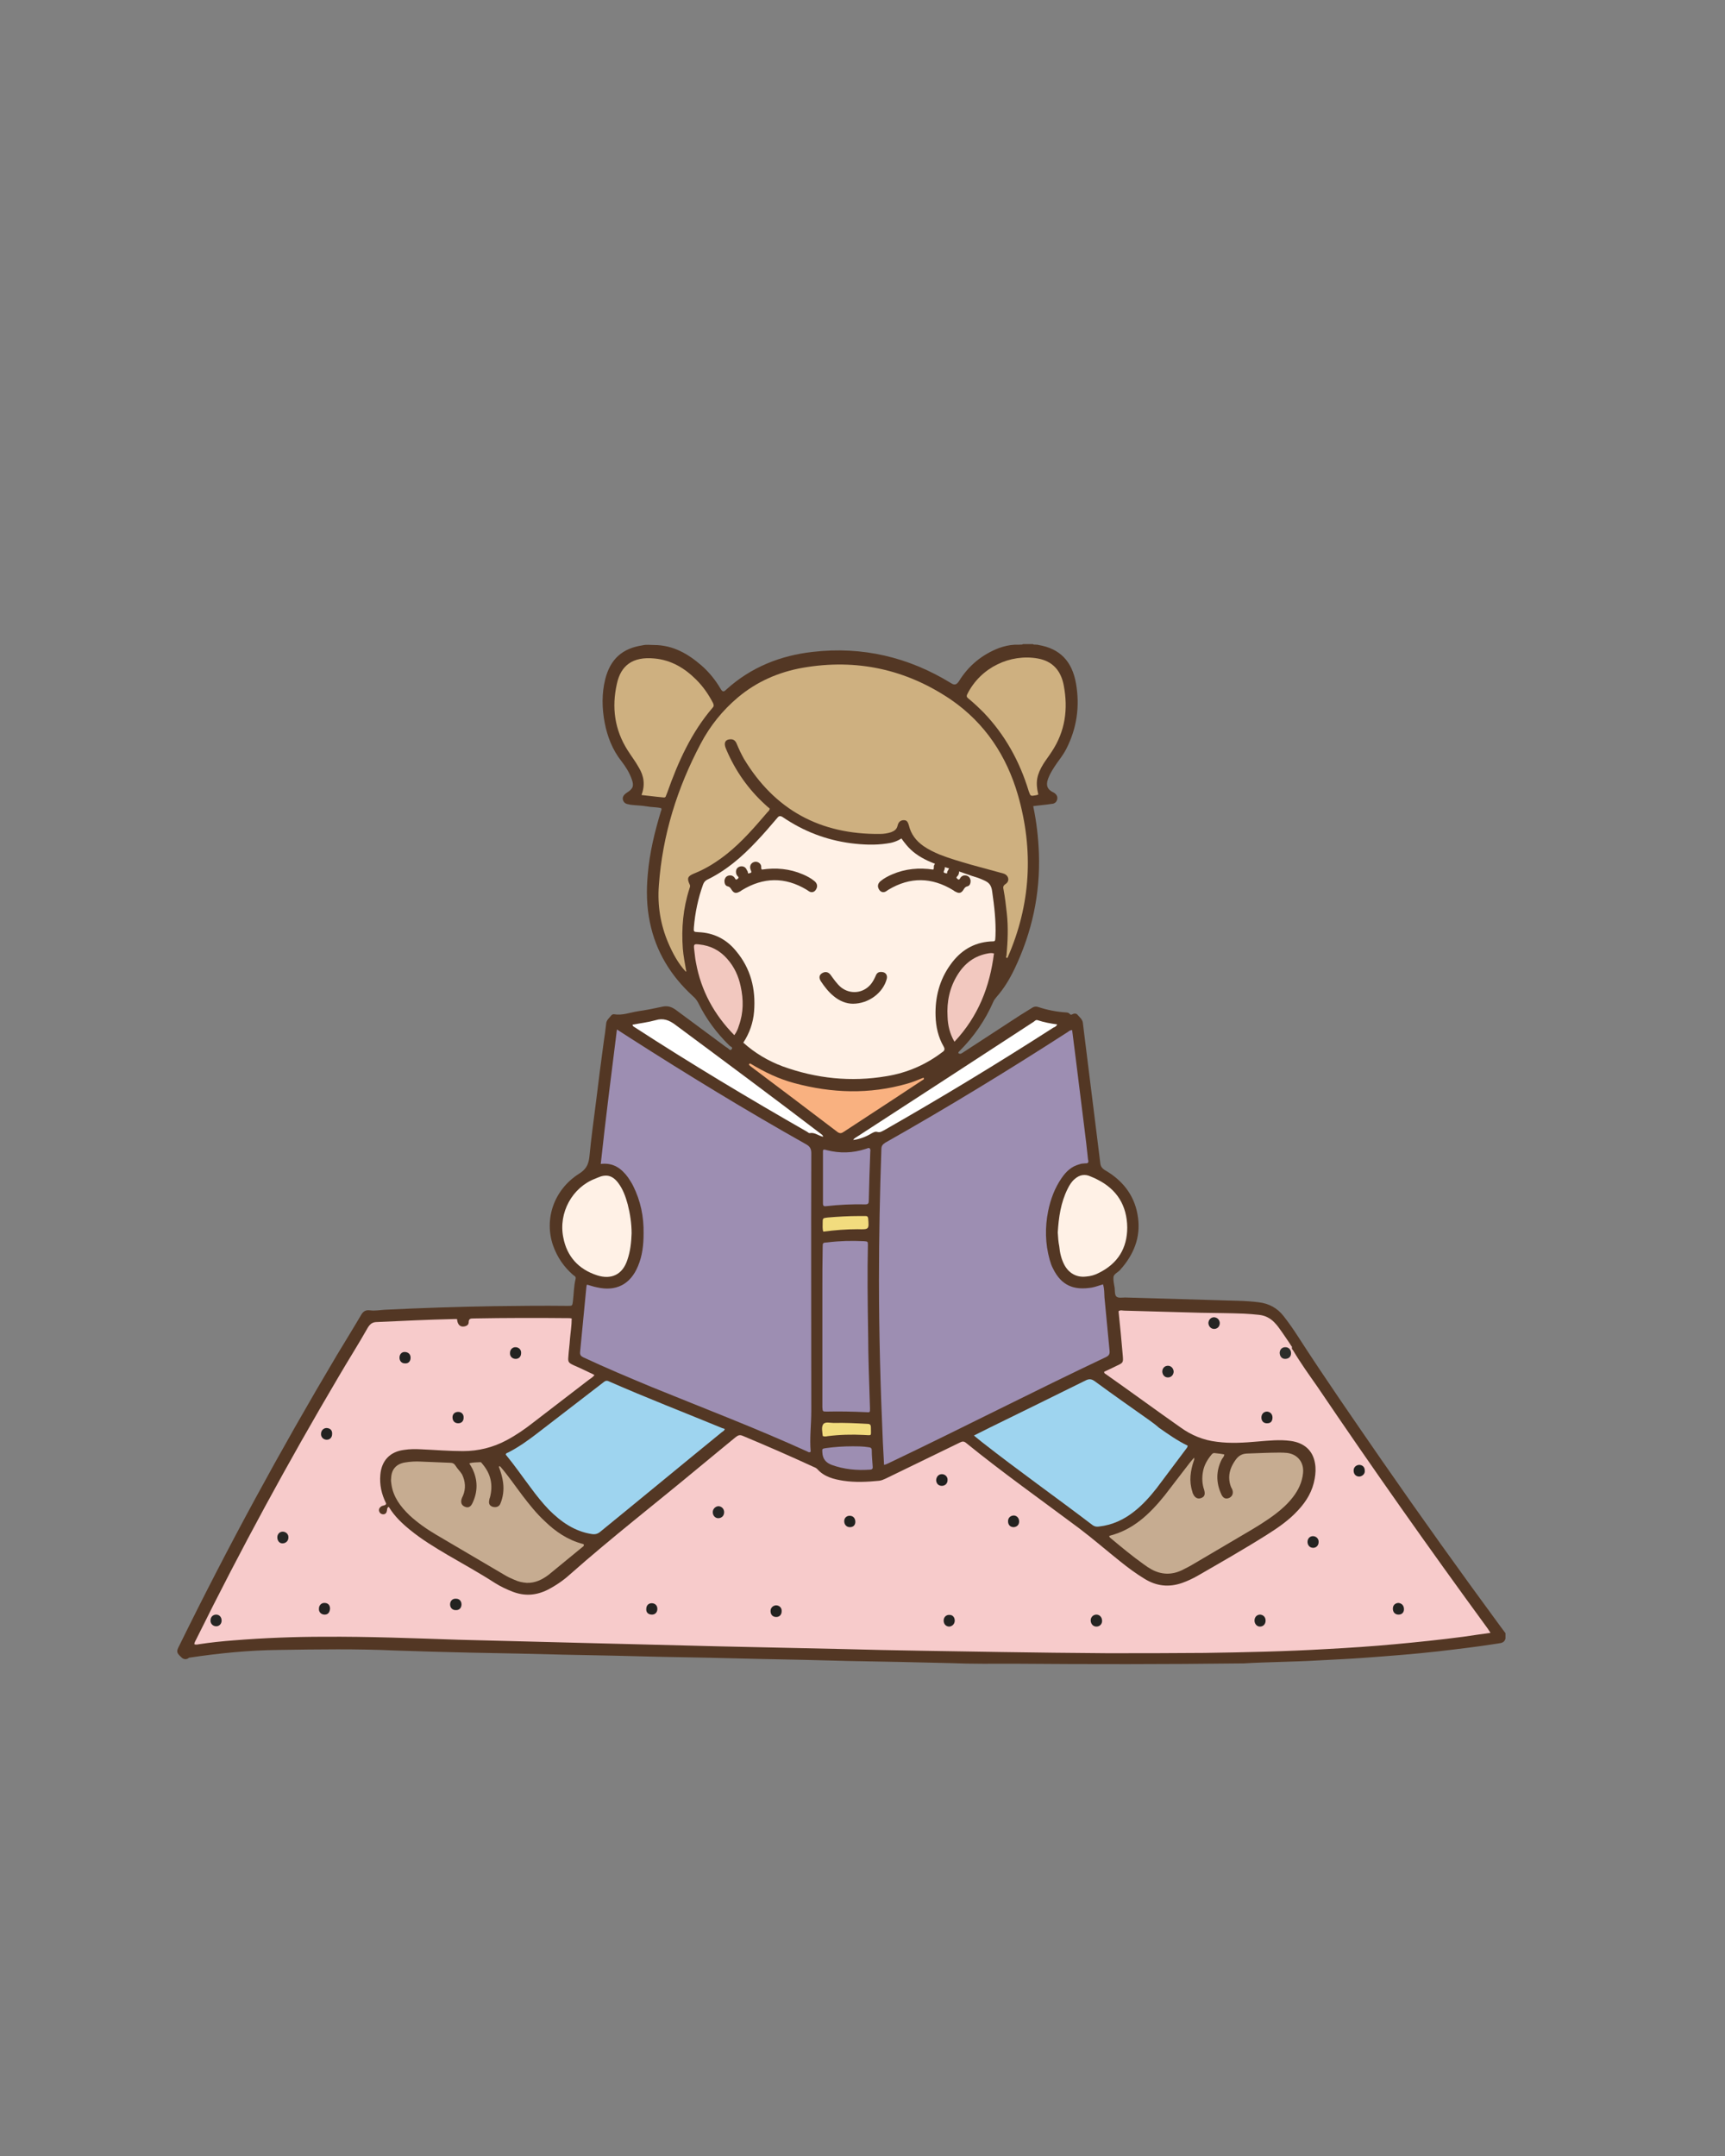<?xml version="1.0" encoding="utf-8"?>
<!-- Generator: Adobe Illustrator 21.1.0, SVG Export Plug-In . SVG Version: 6.00 Build 0)  -->
<svg version="1.1" id="Capa_1" xmlns="http://www.w3.org/2000/svg" xmlns:xlink="http://www.w3.org/1999/xlink" x="0px" y="0px"
	 viewBox="0 0 576 720" style="enable-background:new 0 0 576 720;" xml:space="preserve">
<rect x="0" y="0" width="576" height="720" fill="#808080" stroke="none"/>
<style type="text/css">
	.st0{fill:#533724;}
	.st1{fill:#F7CBCB;}
	.st2{fill:#9D8EB2;}
	.st3{fill:#CEB080;}
	.st4{fill:#FFF1E6;}
	.st5{fill:#9ED4EF;}
	.st6{fill:#C6AC91;}
	.st7{fill:#FFFFFF;}
	.st8{fill:#F9B180;}
	.st9{fill:#F2C8BF;}
	.st10{fill:#F2DC7E;}
	.st11{fill:#22201F;}
	.st12{fill:#262624;}
	.st13{fill:#242422;}
	.st14{fill:#2D2D2B;}
	.st15{fill:#242321;}
	.st16{fill:#232321;}
	.st17{fill:#242221;}
	.st18{fill:#272624;}
	.st19{fill:#252422;}
	.st20{fill:#242322;}
	.st21{fill:#222220;}
	.st22{fill:#232220;}
	.st23{fill:#22211F;}
</style>
<g>
	<path class="st0" d="M60.6,553.5c-1.7-1.6-1.8-1.9-0.7-4c16.2-33,33.7-65.2,52.5-96.8c2.7-4.5,5.5-9,8.2-13.6
		c0.7-1.2,1.5-1.7,3-1.5c1.6,0.2,3.2-0.1,4.8-0.2c12.2-0.6,24.4-1,36.5-1.2c8.2-0.1,16.5-0.2,24.7-0.1c1.5,0,1.5,0,1.7-1.5
		c0.3-2.5,0.3-5,0.9-7.5c0.2-0.8-0.4-1-0.8-1.3c-3.1-2.7-5.3-5.9-6.7-9.8c-3.1-8.9,0.3-18.7,8.6-24c2.3-1.4,3.2-3,3.5-5.6
		c0.6-6.4,1.5-12.7,2.3-19.1c0.8-6.5,1.6-12.9,2.5-19.4c0.3-2,0.6-4,0.8-6c0.1-1.3,1.1-2,1.8-2.9c0.2-0.2,0.5-0.3,0.8-0.3
		c2.8,0.5,5.4-0.6,8.1-1c2.7-0.4,5.3-0.9,8-1.5c1.7-0.4,3.1,0,4.5,1c5.5,4.1,11.1,8.2,16.6,12.3c0.2,0.1,0.4,0.3,0.6,0.4
		c0.5,0.2,1,1.2,1.5,0.5c0.6-0.7-0.5-0.9-0.8-1.3c-4.2-4.1-7.7-8.8-10.3-14.1c-0.5-1-1.1-1.7-1.9-2.4c-7.3-6.7-12.3-14.8-14.3-24.6
		c-1.1-5.3-1.2-10.6-0.7-16c0.6-7.2,2.3-14.2,4.4-21.1c0.1-0.3,0.3-0.5,0.1-1c-1.5-0.4-3.2-0.3-4.8-0.6c-1.6-0.3-3.3-0.3-5-0.5
		c-0.4,0-0.7-0.1-1.1-0.2c-0.9-0.1-1.6-0.5-1.9-1.5c-0.2-0.9,0.2-1.6,1.2-2.3c2.2-1.4,2.6-2.3,1.7-4.7c-0.8-2.2-2-4.1-3.4-5.9
		c-3-3.8-4.7-8.2-5.6-12.9c-0.9-4.8-1-9.7,0.2-14.5c1.7-6.7,5.7-10.3,12.5-11.3c1.2-0.3,2.5-0.1,3.7-0.1c6.4,0,11.4,2.9,16,6.9
		c2.5,2.2,4.6,4.8,6.3,7.7c0.7,1.2,1.1,1.1,2,0.2c8.2-7.4,18-11.3,28.8-12.5c16.5-1.9,31.9,1.7,46.1,10.4c1.2,0.8,1.9,0.6,2.7-0.6
		c3.2-5.2,7.7-8.9,13.4-11.1c1.7-0.6,3.4-1,5.2-1.1c0.3,0,0.5,0,0.8,0c0.3,0,0.5,0,0.8,0c0.4-0.1,0.8,0.1,1.2-0.2c1.1,0,2.2,0,3.3,0
		c0.3,0.3,0.8,0.1,1.2,0.2c0.2,0,0.5,0,0.7,0.1c7.1,1.2,11.2,5.4,12.5,12.9c1.3,7.6,0.3,14.9-3.3,21.9c-0.7,1.3-1.5,2.5-2.4,3.7
		c-1.1,1.5-2.1,3-3,4.7c-0.4,0.8-0.7,1.6-0.9,2.4c-0.3,1.6,0.2,2.6,1.6,3.4c0.3,0.2,0.7,0.3,1,0.6c0.6,0.5,0.9,1.2,0.7,2
		c-0.2,0.7-0.6,1.2-1.4,1.4c-0.7,0.1-1.5,0.2-2.2,0.3c-1.5,0.2-2.9,0.3-4.4,0.5c1.1,5.2,1.7,10.4,1.9,15.7
		c0.5,13.6-2.3,26.5-8.2,38.8c-1.6,3.3-3.5,6.5-6,9.3c-0.4,0.5-0.8,1-1,1.5c-2.7,6.2-6.5,11.7-11.3,16.5c-0.2,0.2-0.4,0.3-0.4,0.7
		c0.4,0.3,0.8,0.3,1.2,0c0.4-0.2,0.7-0.5,1.1-0.7c6.1-4,12.3-8,18.4-12c1.4-0.9,2.8-1.7,4.2-2.6c0.6-0.3,1.2-0.3,1.8-0.1
		c3,1,6.1,1.6,9.2,1.8c0.4,0,0.9,0.1,1.2,0.4c0.2,0.2,0.4,0.5,0.8,0.3c0.7-0.4,1.5-0.5,2,0.2c0.7,0.8,1.6,1.5,1.7,2.7
		c0.1,1.1,0.3,2.2,0.4,3.3c1,8.3,2.1,16.6,3.1,24.9c0.8,6.2,1.5,12.3,2.3,18.5c0.1,1.1,0.6,1.8,1.6,2.4c5.7,3.3,9.6,8.1,10.8,14.6
		c1.3,6.8-0.7,12.6-5,17.8c-0.2,0.2-0.4,0.4-0.6,0.7c-0.8,1-2.3,1.5-2.4,2.6c-0.1,1.1,0.2,2.4,0.4,3.6c0.1,1,0,2.2,0.5,2.8
		c0.6,0.7,2,0.4,3,0.4c10.3,0.3,20.5,0.6,30.8,0.9c4.6,0.2,9.2,0.1,13.8,0.7c3.4,0.4,6.2,1.9,8.3,4.6c1.8,2.3,3.4,4.6,5,7.1
		c8.9,13.8,18.3,27.3,27.6,40.8c13.1,18.9,26.4,37.5,40,56c0.5,0.7,1,1.3,1.5,2c0,0.6,0,1.2,0,1.8c-0.3,1.2-1.2,1.5-2.2,1.6
		c-6.8,1.1-13.7,1.9-20.5,2.7c-8,0.9-16,1.5-24.1,2.1c-5.2,0.4-10.4,0.6-15.7,0.9c-8.4,0.5-16.7,0.5-25.1,1c-0.4,0-0.7,0-1.1,0
		c-25,0.3-50,0.3-75,0.1c-7.2,0-14.4,0.1-21.6-0.2c-11.2-0.3-22.4-0.5-33.6-0.7c-10.1-0.3-20.3-0.5-30.4-0.7
		c-10.9-0.3-21.8-0.5-32.7-0.7c-10.6-0.3-21.2-0.5-31.7-0.7c-10.7-0.3-21.4-0.5-32.1-0.7c-8.2-0.2-16.5-0.4-24.7-0.7
		c-13-0.6-26.1-0.4-39.1-0.2c-10,0.1-20,1.1-30,2.6C62.6,554.1,61.5,554.4,60.6,553.5z"/>
	<path class="st1" d="M431.4,450.3c0,0.1,0,0.2,0.1,0.3c0.1,0.1,0.2,0.3,0.3,0.4c2.5,4.2,5.3,8.1,8.1,12.1
		c18.4,27.2,37.3,54,56.6,80.4c0.4,0.5,0.7,1.1,1.2,1.8c-3.2,0.4-6.2,0.9-9.1,1.3c-7.6,1-15.3,1.8-22.9,2.5
		c-7.5,0.7-15.1,1.2-22.6,1.6c-13.6,0.8-27.3,1.1-41,1.3c-10.8,0.1-21.7,0.1-32.5,0.1c-11.7-0.1-23.4-0.2-35.1-0.4
		c-17.8-0.3-35.6-0.5-53.3-1c-13.8-0.3-27.6-0.6-41.3-0.9c-14.6-0.4-29.2-0.7-43.7-1.1c-14.3-0.4-28.7-0.7-43-1.1
		c-15-0.5-30-1.1-45-1c-10,0-20.1,0.4-30.1,1.2c-3.9,0.3-7.8,0.7-11.7,1.3c-0.5,0.1-1,0.2-1.5,0c0-0.7,0.5-1.3,0.8-2
		c14.7-29.7,30.5-58.8,47.4-87.4c3.2-5.5,6.6-10.8,9.7-16.3c0.8-1.3,1.6-1.9,3.1-1.9c8.5-0.4,17.1-0.8,25.6-1c0.4,0,0.7,0,1.1,0
		c0.1,0.5,0.1,0.9,0.3,1.3c0.3,0.8,1,1.3,1.9,1.2c0.9-0.1,1.7-0.5,1.7-1.4c0-1.2,0.6-1.3,1.6-1.3c10.7-0.2,21.4-0.2,32.1-0.1
		c0.2,0,0.4,0.1,0.7,0.1c0,2.4-0.4,4.7-0.6,7.1c-0.1,1.8-0.4,3.7-0.5,5.5c-0.2,1.9,0,2.2,1.7,3c1.8,0.8,3.6,1.6,5.4,2.5
		c0.5,0.2,1.1,0.5,1.6,0.8c-0.5,0.7-1.2,1.1-1.9,1.6c-6.2,4.8-12.4,9.5-18.6,14.3c-2.8,2.2-5.7,4.2-8.9,5.9
		c-4.5,2.4-9.4,3.6-14.5,3.6c-4.7,0-9.3-0.4-14-0.6c-1.9-0.1-3.8-0.1-5.7,0.2c-4.7,0.6-7.5,3.6-7.9,8.3c-0.3,3.3,0.4,6.5,1.9,9.5
		c0.1,0.3-0.1,0.5-0.3,0.6c-0.4,0.2-0.8,0.2-1.2,0.4c-0.6,0.4-1,0.9-0.8,1.7c0.2,0.6,0.7,1,1.4,1c0.7,0,1.1-0.5,1.2-1.2
		c0-0.2,0.1-0.5,0.1-0.7c0.1-0.2,0.1-0.3,0.3-0.5c0.2-0.1,0.3,0,0.4,0.2c1.8,2.9,4.2,5.2,6.9,7.4c3.9,3.2,8.2,5.8,12.6,8.4
		c5.3,3.1,10.6,6,15.7,9.3c1.9,1.2,4,2.2,6.1,3c4,1.5,7.8,1.2,11.6-0.7c2.7-1.4,5.2-3.1,7.4-5.1c13.9-12.3,28.6-23.7,42.9-35.6
		c4.2-3.5,8.4-6.9,12.5-10.3c0.8-0.6,1.3-0.8,2.3-0.4c7.9,3.3,15.7,6.7,23.5,10.3c0.5,0.2,1,0.4,1.4,0.8c2.3,2.6,5.5,3.4,8.7,3.9
		c4,0.6,8,0.4,12,0c0.8-0.1,1.4-0.4,2.1-0.7c8.2-4,16.5-8,24.7-12c0.8-0.4,1.3-0.6,2.1,0c12.3,10,25.3,19.2,38,28.7
		c4.6,3.5,9,7.3,13.5,10.9c2.6,2.1,5.3,4.1,8.1,5.8c4,2.5,8.2,3,12.7,1.4c1.7-0.6,3.4-1.4,5-2.3c7.8-4.5,15.7-9,23.3-13.8
		c3.8-2.4,7.4-4.9,10.4-8.2c2.8-3,4.8-6.4,5.5-10.5c0.3-1.7,0.4-3.4,0.1-5.1c-0.7-4.3-3.6-6.9-8.2-7.5c-3.6-0.5-7.2-0.1-10.9,0.2
		c-4.5,0.4-9.1,0.7-13.6,0.1c-4.5-0.5-8.6-2.2-12.2-4.8c-8.4-5.9-16.7-12-25.1-17.9c-0.2-0.1-0.4-0.2-0.4-0.7c1.3-0.6,2.8-1.3,4.2-2
		c2.2-1,2.2-1.1,2-3.5c-0.4-4.9-0.9-9.8-1.4-14.7c0.6-0.5,1.3-0.2,2-0.2c8.4,0.2,16.9,0.5,25.3,0.7c4.9,0.1,9.7,0.1,14.6,0.3
		c1.7,0.1,3.3,0.2,5,0.4c2,0.2,3.8,1.1,5.2,2.6c1,1,1.7,2.1,2.5,3.2c1,1.5,2.1,3,3.1,4.6c0.1,0.1,0.2,0.3,0.3,0.4l0,0
		C431.2,449.9,431.4,450,431.4,450.3z"/>
	<path class="st2" d="M360.5,388.8c-2.7,0.7-4.5,2.4-6,4.6c-2.3,3.3-3.7,7.1-4.5,11c-1.1,5.5-1,10.9,0.5,16.3c0.3,1,0.6,2,1.1,2.9
		c2.9,6,7.3,7.3,12.9,6.4c1.2-0.2,2.5-0.7,3.8-1.1c0.5,1.5,0.4,3,0.5,4.4c0.6,5.9,1.1,11.9,1.7,17.8c0.1,1.1-0.2,1.6-1.2,2.1
		c-24.1,11.4-47.8,23.6-71.9,35.1c-0.7,0.3-1.3,0.7-2.2,0.9c-0.1-2.5-0.3-5-0.4-7.5c-0.8-18.1-1.3-36.2-1.3-54.3
		c0-14.5,0.3-29,0.8-43.6c0-1.1,0.4-1.6,1.3-2.2c20.7-11.7,41-24.1,61-37c0.4-0.3,0.8-0.6,1.4-0.6c0.4,3.2,0.8,6.4,1.2,9.5
		c0.9,7.5,1.9,15,2.8,22.5c0.5,3.7,0.9,7.5,1.3,11.2c0.3,0.9,0.1,1.4-1,1.3C361.9,388.6,361.2,388.5,360.5,388.8z"/>
	<path class="st2" d="M206,343.8c1.7,1.1,3.1,2,4.5,2.9c19.2,12.3,38.7,24.2,58.6,35.4c1.3,0.7,1.8,1.5,1.8,3
		c-0.1,28.7,0,57.4,0,86.1c0,4.5-0.6,9.1-0.2,13.6c-0.4,0.3-0.7,0.2-1,0c-17.1-7.8-34.7-14.5-52.1-21.6c-7.7-3.2-15.3-6.4-22.8-9.9
		c-0.8-0.4-1.2-0.8-1.1-1.8c0.7-7.2,1.4-14.5,2.1-21.7c0-0.2,0.1-0.5,0.2-0.8c1.1,0.3,2.2,0.7,3.3,0.9c6.4,1.5,11.2-1,13.7-7
		c1.5-3.5,1.9-7.2,1.9-11c0.1-5.6-1-10.9-3.5-15.9c-0.5-1-1.1-1.9-1.7-2.8c-2.2-3-4.9-5-9.1-4.5C202.2,373.8,204.1,359,206,343.8z"
		/>
	<path class="st3" d="M336.1,318.9c0.4-4.6,0.6-9.2,0.1-13.8c-0.3-2.7-0.6-5.4-1.1-8c-0.2-0.8-0.2-1.3,0.7-1.9c1.5-1,1-3-0.8-3.5
		c-3.7-1-7.4-2-11-3c-3.4-1-6.9-2-10.2-3.3c-1.9-0.8-3.8-1.7-5.5-2.9c-2.4-1.7-4.1-3.9-4.8-6.8c-0.4-1.4-0.8-1.8-1.7-1.8
		c-1,0-1.8,0.5-2.1,1.9c-0.3,1.2-1.1,1.7-2.1,2.1c-1.2,0.4-2.5,0.6-3.8,0.6c-19.9,0.2-35.1-8-45.4-25.1c-0.9-1.6-1.7-3.3-2.4-5
		c-0.5-1.2-1.2-1.6-2.3-1.5c-1.3,0.1-1.9,0.9-1.6,2.2c0.1,0.5,0.3,0.9,0.5,1.4c3,7,7.3,13.1,12.9,18.2c0.5,0.5,1,0.9,1.5,1.3
		c0,0.6-0.4,0.9-0.7,1.2c-4.2,4.9-8.4,9.8-13.5,13.9c-3.4,2.7-7,5-11,6.6c-2.2,0.9-2.5,1.6-1.5,3.7c0.3,0.6,0,0.9-0.1,1.4
		c-2.1,6.5-2.7,13.2-2.2,20c0.2,2.5,0.7,4.9,1.1,7.3c0.1,0.2,0.1,0.3-0.1,0.4c-2.6-2.8-4.4-6.2-5.9-9.7c-2.6-6.1-3.6-12.6-3.1-19.1
		c1.2-16.8,6.1-32.5,14-47.4c3.1-5.9,7.3-11.1,12.4-15.4c6.3-5.3,13.7-8.5,21.7-9.9c17.9-3.1,34.5,0.5,49.5,10.7
		c11.3,7.8,18.5,18.7,22.3,31.8c5.3,18.5,4.3,36.7-3.5,54.4C335.6,319.9,336.1,319.4,336.1,318.9z"/>
	<path class="st4" d="M331.3,297.7c0.7,4.9,1.3,9.9,1.1,14.9c-0.1,2.1-0.1,1.7-1.7,1.8c-5.7,0.4-10,3.1-13.3,7.7
		c-3.7,5.1-5.2,11-5,17.2c0.1,3.6,0.9,7.1,2.7,10.2c0.5,0.9,0.3,1.4-0.5,1.9c-5.5,4.2-11.8,6.9-18.6,8c-11.8,2-23.4,0.8-34.7-3.3
		c-4.8-1.8-9.2-4.4-13.1-7.9c2.1-3.2,3.3-6.7,3.6-10.4c0.6-7.5-1.1-14.4-6.1-20.3c-3.2-3.9-7.4-6-12.5-6.2c-1.6-0.1-1.6-0.1-1.5-1.6
		c0.4-4.9,1.4-9.7,3.1-14.4c0.3-0.7,0.6-1.1,1.3-1.5c6.4-3.1,11.6-7.6,16.4-12.7c2.4-2.5,4.7-5.2,7-7.9c0.6-0.8,1.1-0.8,1.9-0.3
		c6.9,4.7,14.4,7.6,22.7,8.7c4,0.5,8,0.7,12,0.1c1.7-0.2,3.4-0.7,4.9-1.7c0.5,0.7,1,1.4,1.6,2.1c3.9,4.8,9.9,6.6,15.6,8.3
		c2.9,0.8,5.7,2,8.5,2.8C329.3,294.3,330.9,294.6,331.3,297.7z"/>
	<path class="st5" d="M242,477.2c-0.1,0.6-0.6,0.8-1,1.1c-13.5,11-26.9,22.1-40.4,33.1c-0.9,0.8-1.8,1.1-3,0.9
		c-5.8-0.9-10.3-4.1-14.3-8.1c-2.2-2.3-4.2-4.8-6.1-7.4c-2.8-3.7-5.4-7.5-8.3-11c0-0.6,0.6-0.6,0.9-0.8c3.5-1.8,6.7-4.1,9.8-6.5
		c7.3-5.6,14.5-11.2,21.8-16.8c0.6-0.5,1.1-0.8,1.9-0.4c12.5,5.5,25.2,10.4,37.8,15.6C241.5,477,241.7,477.1,242,477.2z"/>
	<path class="st5" d="M396.6,482.8c-0.1,0.2-0.1,0.4-0.2,0.6c-3.4,4.5-6.8,9.1-10.2,13.6c-2.2,2.8-4.6,5.5-7.4,7.7
		c-3.5,2.8-7.4,4.6-11.9,5.1c-0.8,0.1-1.4,0-2.1-0.5c-12.2-9.3-24.8-18.2-36.9-27.7c-0.9-0.7-1.7-1.4-2.7-2.2c2-1,3.8-1.9,5.6-2.8
		c10.6-5.2,21.2-10.4,31.7-15.6c1.2-0.6,2-0.5,3.1,0.3c6,4.4,12.1,8.7,18.2,13c1.1,0.8,2.2,1.6,3.2,2.5
		C390,478.9,393.1,481.1,396.6,482.8z"/>
	<path class="st6" d="M167,489.7c2.7,3.1,5,6.5,7.5,9.8c2.3,3,4.6,5.9,7.4,8.5c3.6,3.5,7.7,6.3,12.7,7.6c0.2,0,0.3,0.2,0.4,0.3
		c-0.1,0.1-0.1,0.3-0.1,0.4c-3.9,3.2-7.8,6.4-11.7,9.6c-2.1,1.6-4.5,2.8-7.3,2.7c-1.4-0.1-2.8-0.4-4.1-1c-1.2-0.5-2.5-1.1-3.6-1.8
		c-7.5-4.4-15.1-8.9-22.6-13.3c-3.2-1.9-6.2-4-8.9-6.5c-3-2.9-5.4-6.1-6-10.3c-0.1-0.7-0.2-1.3-0.1-2c0.1-3,1.7-4.8,4.6-5.3
		c1.8-0.3,3.6-0.4,5.3-0.3c3.3,0.1,6.5,0.3,9.8,0.4c0.9,0,1.4,0.3,1.9,1.1c0.6,1,1.5,1.8,2.1,2.8c1.1,2.3,1.3,4.7,0.3,7.1
		c-0.2,0.4-0.4,0.8-0.5,1.2c-0.3,1.2,0.1,2.1,1.2,2.5c1,0.4,1.8,0.1,2.4-1.1c1.9-3.9,1.9-7.8,0-11.7c-0.3-0.5-0.6-1.1-1-1.7
		c1.2-0.4,2.5-0.3,3.6-0.4c0.4-0.1,0.6,0.4,0.8,0.6c2.8,3.3,3.6,7,2.5,11.2c-0.1,0.2-0.2,0.5-0.2,0.7c-0.3,1.3,0,2,1.1,2.4
		c1.1,0.3,2.2,0,2.6-1.1c0.9-2.2,1.2-4.5,0.9-6.9c-0.2-1.7-0.7-3.4-1.3-5C166.5,489.7,166.6,489.6,167,489.7z"/>
	<path class="st6" d="M398.6,487.9c-1.1,3.3-1.6,6.7-0.5,10.1c0.1,0.3,0.1,0.6,0.3,0.9c0.5,1.2,1.5,1.8,2.6,1.4
		c1.2-0.4,1.5-1.2,1.1-2.7c-0.7-2-0.8-4.1-0.4-6.2c0.4-2.2,1.5-4,2.9-5.7c0.4-0.5,0.8-0.5,1.3-0.4c1,0.1,1.9,0.2,2.9,0.4
		c0,0.7-0.5,1.1-0.8,1.6c-2,3.9-2,7.9-0.1,11.9c0.6,1.2,1.5,1.5,2.6,1c1-0.5,1.4-1.5,1-2.7c-0.1-0.3-0.3-0.6-0.4-0.8
		c-0.3-0.7-0.5-1.5-0.6-2.3c-0.3-2.6,0.6-4.8,2.1-6.9c1.1-1.5,2.3-2.1,4.2-2.1c3.4-0.1,6.9-0.3,10.3-0.3c0.9,0,1.7,0,2.6,0.1
		c3.6,0.4,5.8,3.2,5.4,6.8c-0.3,3-1.6,5.7-3.4,8c-1.7,2.2-3.7,4-5.8,5.6c-3.3,2.5-6.8,4.6-10.4,6.7c-5.6,3.3-11.2,6.6-16.8,9.9
		c-1.3,0.8-2.7,1.5-4.1,2.2c-3.4,1.6-6.8,1.5-10.1-0.3c-0.9-0.5-1.8-1.1-2.6-1.7c-3.8-2.7-7.4-5.7-11-8.7c-0.2-0.2-0.5-0.3-0.5-0.8
		c8-2,13.5-7.3,18.5-13.5c2.8-3.6,5.5-7.2,8.3-10.8c0.5-0.6,1-1.2,1.5-1.8C398.8,487.2,398.8,487.5,398.6,487.9z"/>
	<path class="st3" d="M214.2,265.5c1.3-3.4,0.8-6.4-0.9-9.2c-1.1-2-2.5-3.8-3.7-5.7c-4.4-6.9-5.4-14.4-3.6-22.3
		c1.3-6,5.2-9.1,12.5-8.4c5.6,0.5,10.1,3.2,14,7.1c2.3,2.3,4.1,4.9,5.6,7.8c0.3,0.7,0.3,1.1-0.2,1.6c-7.1,8.3-11.5,18.1-15.1,28.3
		c-0.1,0.3-0.3,0.7-0.4,1c-0.1,0.5-0.4,0.7-0.9,0.6c-0.7-0.1-1.3-0.1-2-0.2C217.8,265.9,216.1,265.7,214.2,265.5z"/>
	<path class="st2" d="M289.9,446.7c0,5.6,0.3,14.6,0.6,23.7c0,1.3,0,1.3-1.3,1.2c-4.4-0.2-8.7-0.3-13.1-0.2c-1.4,0-1.4,0-1.5-1.4
		c0-2.8,0-5.7,0-8.5c0-10.1,0-20.2,0-30.3c0-4.9,0-9.7,0.1-14.6c0-1.6,0-1.6,1.6-1.7c4-0.5,8.1-0.6,12.2-0.4
		c1.3,0.1,1.3,0.1,1.3,1.4C289.6,425.1,289.7,434.2,289.9,446.7z"/>
	<path class="st3" d="M346.7,265.3c-0.2,0.2-0.6,0.2-0.9,0.3c-1.7,0.3-1.7,0.3-2.3-1.4c-3-9.9-7.9-18.8-15.1-26.3
		c-1.6-1.6-3.3-3.2-5-4.6c-0.5-0.4-0.8-0.7-0.4-1.5c4.5-9,14.4-13.5,23.5-11.9c5.1,0.9,7.8,4.2,8.7,9c1.5,7.9,0.5,15.3-4,22.1
		c-0.9,1.4-1.9,2.7-2.8,4.1C346.2,258.7,345.7,261.2,346.7,265.3z"/>
	<path class="st4" d="M210.9,411.9c-0.1,2.9-0.4,5.9-1.4,8.8c-1.6,5-5.4,6.7-10.1,5.2c-6.2-2-10.1-6.3-11.3-12.6
		c-1.7-8.3,3-16.8,10.7-19.7c0.2-0.1,0.5-0.2,0.7-0.3c2.9-1.3,5-0.8,6.9,1.7c1.6,2.1,2.5,4.6,3.2,7.2
		C210.4,405.3,210.9,408.6,210.9,411.9z"/>
	<path class="st4" d="M353.2,411.6c0.3-5,1-10,3.3-14.6c0.6-1.2,1.3-2.4,2.4-3.3c1.6-1.4,3.4-1.7,5.3-0.8c0.7,0.3,1.5,0.6,2.2,1
		c6.6,3.3,9.9,8.7,10,16c0,7-3.2,12.1-9.5,15.2c-1.3,0.7-2.8,1.1-4.2,1.2c-3.2,0.4-5.8-1.1-7.3-3.9c-1-1.9-1.5-4-1.7-6.2
		C353.4,414.8,353.3,413.2,353.2,411.6z"/>
	<path class="st7" d="M274.8,379.6c-1.5-0.3-2.7-1.5-4.4-1.2c-0.3,0.1-0.6-0.3-1-0.5c-19.4-11.1-38.6-22.6-57.4-34.8
		c-0.3-0.2-0.7-0.3-0.8-0.9c2.6-0.5,5.2-0.8,7.7-1.5c2.6-0.8,4.6,0,6.7,1.6c16.3,12.1,32.6,24.2,48.7,36.5c0.1,0.1,0.3,0.2,0.4,0.4
		c0.1,0.1,0.1,0.2,0.1,0.3C274.9,379.5,274.9,379.6,274.8,379.6z"/>
	<path class="st8" d="M308.5,360.4c-3.3,2.2-6.7,4.4-10,6.6c-5.6,3.7-11.2,7.3-16.8,11c-0.7,0.5-1.3,0.6-2.1,0
		c-9.7-7.4-19.4-14.7-29.1-22c-0.1-0.1-0.3-0.3-0.4-0.4c0-0.3,0.1-0.5,0.5-0.4c4.6,2.8,9.4,5.1,14.6,6.5c12.6,3.4,25.1,3.8,37.7,0.2
		c1.8-0.5,3.5-1.2,5.2-1.9C308.5,359.8,308.5,360,308.5,360.4z"/>
	<path class="st7" d="M284.9,380.7c0.3-0.6,0.9-0.8,1.3-1.1c19.7-12.8,39.4-25.6,59-38.4c0.4-0.3,0.7-0.7,1.3-0.5
		c2.1,0.7,4.2,1.1,6.5,1.4c-0.3,0.7-0.8,0.9-1.3,1.1c-18.5,11.9-37.3,23.3-56.4,34.2c-0.8,0.4-1.4,0.9-2.4,0.6
		c-0.7-0.2-1.3,0.2-1.9,0.5C289.2,379.6,287.2,380.4,284.9,380.7z"/>
	<path class="st9" d="M245.2,345.7c-6.8-6.9-11.1-14.9-12.8-24.2c-0.3-1.4-0.4-2.9-0.6-4.4c-0.2-1.8-0.1-1.9,1.7-1.7
		c3.8,0.4,6.9,2,9.4,4.9c2.3,2.6,3.7,5.7,4.4,9c1,4.5,1,8.9-0.6,13.3C246.4,343.6,246,344.6,245.2,345.7z"/>
	<path class="st2" d="M274.9,384c0.4-0.2,0.8,0,1.2,0.1c4.3,1.1,8.6,1,12.9-0.4c0.3-0.1,0.6-0.2,0.9-0.3c0.4-0.1,0.6,0.1,0.7,0.5
		c0.1,0.2,0,0.5,0,0.7c-0.2,5.5-0.4,10.9-0.5,16.4c0,0.8-0.2,1.2-1.1,1.2c-4.4-0.1-8.7,0.1-13.1,0.6c-0.7,0.1-1.1,0-1.1-0.9
		c0-5.8,0-11.7,0-17.5C274.8,384.3,274.8,384.2,274.9,384z"/>
	<path class="st9" d="M318.7,347.9c-1.6-2.8-2.2-5.5-2.3-8.4c-0.3-5,0.7-9.7,3.3-13.9c2.4-3.9,5.7-6.4,10.2-7.2c0.6-0.1,1.2-0.2,2,0
		C330.5,329.6,326.6,339.5,318.7,347.9z"/>
	<path class="st2" d="M284.5,483c1.8,0,3.7,0,5.5,0.3c0.7,0.1,1.1,0.2,1.1,1.1c0,1.8,0.2,3.6,0.3,5.3c0.1,0.7-0.1,1.1-1,1.1
		c-4.3,0.3-8.6-0.1-12.7-1.6c-1.9-0.7-3-2-3.1-4.1c-0.1-1.3-0.1-1.3,1.2-1.5C278.7,483.2,281.6,483,284.5,483z"/>
	<path class="st10" d="M274.9,411.3c-0.3-0.9-0.2-1.9-0.2-2.8c0-1.7,0-1.7,1.6-1.9c3.5-0.3,7.1-0.5,10.7-0.5c0.7,0,1.4,0,2,0
		c0.6,0,0.8,0.2,0.9,0.8c0.3,3.7,0.3,3.7-3.5,3.6C282.6,410.5,278.8,410.8,274.9,411.3z"/>
	<path class="st10" d="M274.8,479.6c0-0.1-0.1-0.1-0.1-0.2c-0.1-1.3-0.5-2.8,0.2-3.8c0.7-0.9,2.3-0.4,3.5-0.4
		c3.7-0.1,7.5,0.1,11.2,0.3c0.9,0,1.2,0.3,1.2,1.2c0,3.1,0.5,2.6-2.4,2.5c-4-0.2-8-0.1-12,0.4C275.9,479.7,275.4,479.8,274.8,479.6z
		"/>
	<path class="st11" d="M314.5,492.3c1.1,0,2,0.9,1.9,2c0,1.1-0.8,1.9-1.9,1.9c-1.1,0-1.8-0.7-1.9-1.8
		C312.6,493.2,313.4,492.3,314.5,492.3z"/>
	<path class="st12" d="M92.6,513.4c0-1.1,0.8-1.9,1.8-1.9c1.1,0,2,0.9,1.9,2c0,1.1-0.9,1.9-1.9,1.9
		C93.4,515.5,92.6,514.6,92.6,513.4z"/>
	<path class="st13" d="M407.3,441.8c0,1.2-0.8,2-1.9,2c-1,0-1.8-0.8-1.9-1.9c0-1.1,0.8-2,1.9-2C406.5,440,407.2,440.7,407.3,441.8z"
		/>
	<path class="st14" d="M431.1,451.9c0,1.2-0.8,1.9-2,1.9c-1.1,0-1.8-0.9-1.8-2.1c0.1-1.1,0.8-1.8,1.9-1.8
		C430.4,449.9,431.1,450.8,431.1,451.9z"/>
	<path class="st12" d="M388.1,458.1c0-1.2,0.8-2,1.9-2c1,0,1.8,0.8,1.9,1.9c0,1.1-0.8,2-1.9,2C388.9,460,388.2,459.2,388.1,458.1z"
		/>
	<path class="st15" d="M219.5,537.3c0,1.1-0.7,1.9-1.8,1.9c-1.2,0-2-0.7-1.9-1.9c0-1.1,0.7-1.9,1.8-1.9
		C218.7,535.4,219.5,536.1,219.5,537.3z"/>
	<path class="st15" d="M468.8,537.4c0,1.1-0.7,1.8-1.8,1.8c-1.2,0-1.9-0.8-1.9-2c0-1.1,0.7-1.8,1.8-1.9
		C468.1,535.4,468.8,536.2,468.8,537.4z"/>
	<path class="st12" d="M74,541.2c0,1.1-0.8,1.9-1.8,1.9c-1.1,0-2-0.9-1.9-2c0-1.1,0.8-1.9,1.9-1.9C73.2,539.2,74,540,74,541.2z"/>
	<path class="st15" d="M422.6,541.2c0,1.2-0.8,2-1.9,2c-1,0-1.8-0.9-1.8-2c0-1.2,0.8-2,1.9-2C421.9,539.3,422.6,540.1,422.6,541.2z"
		/>
	<path class="st16" d="M152.3,533.9c1.1,0,1.8,0.8,1.8,1.9c0,1.2-0.8,2-2,1.9c-1.1,0-1.9-0.9-1.8-2.1
		C150.4,534.5,151.2,533.8,152.3,533.9z"/>
	<path class="st13" d="M440.3,515c0,1.1-0.8,1.9-1.8,1.9c-1.1,0-1.9-0.8-1.9-2c0-1.1,0.8-1.9,1.8-1.9
		C439.5,513,440.4,513.9,440.3,515z"/>
	<path class="st17" d="M154.8,473.5c0,1.1-0.7,1.8-1.8,1.8c-1.2,0-1.9-0.8-1.9-2c0-1.1,0.8-1.8,1.9-1.8
		C154.1,471.5,154.9,472.3,154.8,473.5z"/>
	<path class="st16" d="M110.9,478.9c0,1.1-0.7,1.9-1.8,1.9c-1.1,0-2-0.9-1.9-2c0-1.1,0.9-2,2-1.9C110.3,477,111,477.7,110.9,478.9z"
		/>
	<path class="st18" d="M241.8,505c0,1.1-0.7,1.9-1.8,2c-1.1,0.1-2-0.8-2-2c0-1.1,0.9-2,2-2C241,503.1,241.8,503.9,241.8,505z"/>
	<path class="st19" d="M368,541.3c0,1.1-0.8,1.9-1.9,1.9c-1.1,0-1.9-0.9-1.9-2.1c0-1.1,0.9-1.9,1.9-1.9
		C367.2,539.2,368,540.1,368,541.3z"/>
	<path class="st20" d="M318.8,541.2c0,1.1-0.8,1.9-1.8,2c-1.1,0-1.9-0.8-1.9-2c0-1.2,0.9-2,2-1.9
		C318.1,539.3,318.8,540.1,318.8,541.2z"/>
	<path class="st21" d="M174,451.9c0,1.1-0.7,1.9-1.8,1.9c-1.1,0-2-0.8-1.9-2c0-1.1,0.8-1.9,1.8-1.9
		C173.3,449.9,174.1,450.8,174,451.9z"/>
	<path class="st22" d="M340.3,508.1c0,1.1-0.7,1.8-1.8,1.9c-1.2,0-1.9-0.8-1.9-2c0-1.2,0.9-1.9,2-1.9
		C339.6,506.2,340.3,507,340.3,508.1z"/>
	<path class="st16" d="M137.1,453.4c0,1.2-0.7,2-1.9,1.9c-1.1,0-1.8-0.8-1.8-1.9c0-1.2,0.8-2,1.9-1.9
		C136.4,451.6,137.1,452.3,137.1,453.4z"/>
	<path class="st15" d="M108.4,539.2c-1.1,0-2-0.8-1.9-2c0-1.1,0.8-1.9,1.8-1.9c1.2,0,1.9,0.7,1.9,1.9
		C110.1,538.5,109.5,539.2,108.4,539.2z"/>
	<path class="st22" d="M424.9,473.4c0,1.2-0.6,1.9-1.7,1.9c-1.2,0.1-2-0.7-2-1.9c0-1.2,0.8-2,1.9-2
		C424.2,471.5,424.9,472.3,424.9,473.4z"/>
	<path class="st21" d="M283.7,506.2c1.1,0,1.8,0.7,1.9,1.8c0.1,1.2-0.6,2-1.8,2c-1.1,0-1.9-0.8-1.9-2
		C281.9,506.9,282.7,506.2,283.7,506.2z"/>
	<path class="st23" d="M453.9,493.1c-1.1,0-1.8-0.7-1.9-1.8c-0.1-1.2,0.7-2,1.8-2.1c1.1,0,1.9,0.7,1.9,1.8
		C455.9,492.1,455,493,453.9,493.1z"/>
	<path class="st23" d="M259.2,540c-1.2,0-1.9-0.8-1.9-2c0-1.1,0.8-1.8,1.8-1.9c1.1,0,2,0.8,1.9,2C261,539.2,260.3,540,259.2,540z"/>
	<path class="st0" d="M249.8,291.7c0.8-0.2,1.4-0.1,0.9-1.1c-0.6-1.4,0.1-2.6,1.4-2.8c0.9-0.1,1.7,0.4,2,1.2c0.2,0.5-0.1,1,0.3,1.4
		c4.7-0.7,9.3-0.3,13.7,1.6c1.4,0.6,2.7,1.3,3.8,2.2c1,0.8,1.2,1.8,0.6,2.8c-0.5,0.9-1.4,1.2-2.3,0.7c-0.3-0.2-0.6-0.4-0.9-0.6
		c-7.2-4.3-14.4-4.2-21.6,0.2c-0.3,0.2-0.5,0.4-0.8,0.5c-1.1,0.6-1.8,0.5-2.5-0.5c-0.4-0.6-0.6-1.1-1.4-1.3
		c-0.9-0.2-1.1-1.1-1.1-1.9c0.1-0.7,0.4-1.3,1.1-1.6c0.8-0.3,1.6-0.2,2.2,0.5c0.2,0.2,0.2,0.4,0.4,0.6c0.3,0.3,0.6,0,0.8-0.2
		c0.2-0.1,0.3-0.4,0.1-0.6c-0.4-0.4-0.6-0.7-0.7-1.2c-0.2-1.1,0.3-1.9,1.2-2.2c1-0.3,2,0.1,2.4,1.2
		C249.7,290.9,249.7,291.3,249.8,291.7z"/>
	<path class="st0" d="M316.2,291.7c-0.8-0.2-1.4-0.1-0.9-1.1c0.6-1.4-0.1-2.6-1.4-2.8c-0.9-0.1-1.7,0.4-2,1.2
		c-0.2,0.5,0.1,1-0.3,1.4c-4.7-0.7-9.3-0.3-13.7,1.6c-1.4,0.6-2.7,1.3-3.8,2.2c-1,0.8-1.2,1.8-0.6,2.8c0.5,0.9,1.4,1.2,2.3,0.7
		c0.3-0.2,0.6-0.4,0.9-0.6c7.2-4.3,14.4-4.2,21.6,0.2c0.3,0.2,0.5,0.4,0.8,0.5c1.1,0.6,1.8,0.5,2.5-0.5c0.4-0.6,0.6-1.1,1.4-1.3
		c0.9-0.2,1.1-1.1,1.1-1.9c-0.1-0.7-0.4-1.3-1.1-1.6c-0.8-0.3-1.6-0.2-2.2,0.5c-0.2,0.2-0.2,0.4-0.4,0.6c-0.3,0.3-0.6,0-0.8-0.2
		c-0.2-0.1-0.3-0.4-0.1-0.6c0.4-0.4,0.6-0.7,0.7-1.2c0.2-1.1-0.3-1.9-1.2-2.2c-1-0.3-2,0.1-2.4,1.2
		C316.3,290.9,316.3,291.3,316.2,291.7z"/>
	<path class="st0" d="M284.8,335.2c-2.2,0-4.5-0.9-6.5-2.6c-1.7-1.4-3-3.1-4.2-4.9c-0.7-1.1-0.6-2.1,0.4-2.7c1-0.6,2-0.5,2.8,0.5
		c1.1,1.5,2.1,3,3.5,4.2c3,2.4,7.2,2.1,9.8-0.8c0.8-0.9,1.3-1.9,1.8-3c0.4-1.1,1.1-1.4,2.1-1.3c1.3,0.1,1.9,1.1,1.6,2.3
		C294.9,331.5,290.1,335.2,284.8,335.2z"/>
</g>
</svg>

